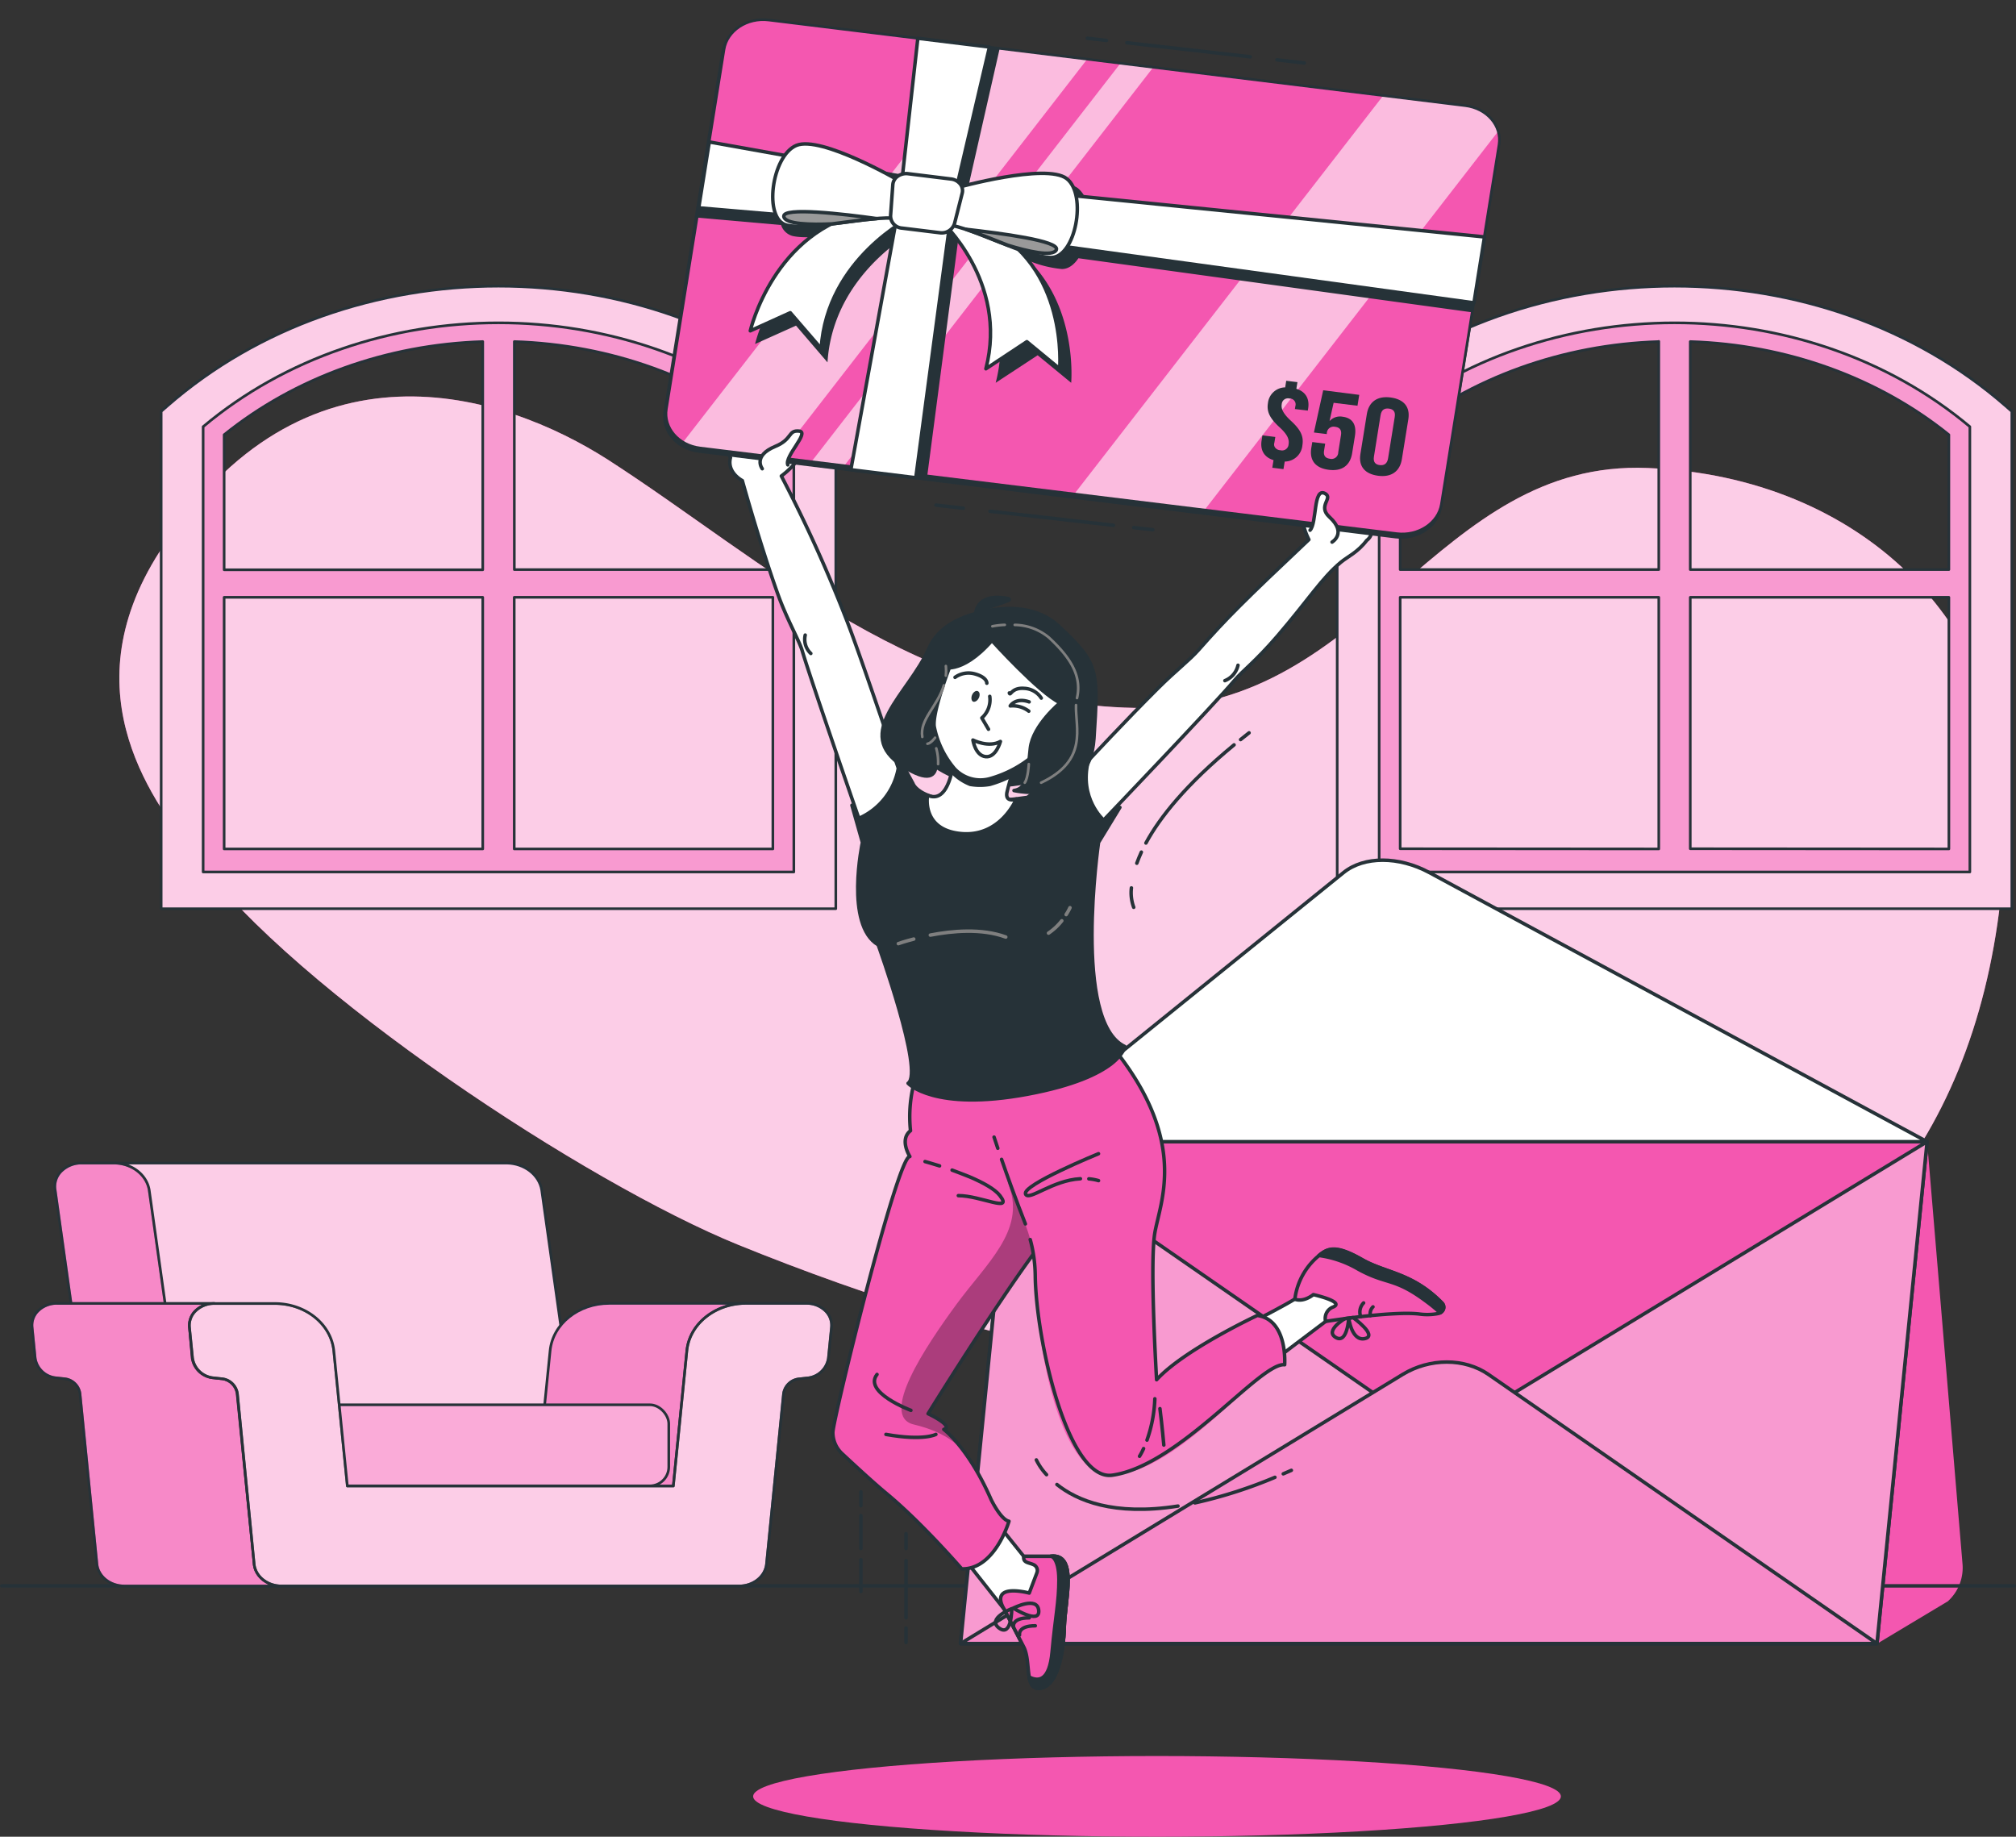 <svg xmlns="http://www.w3.org/2000/svg" xmlns:xlink="http://www.w3.org/1999/xlink" width="576.249" height="525.003" viewBox="0 0 576.249 525.003">
  <rect x="0" y="0" width="576.249" height="525.003" fill="#333333" stroke="none"/>
  <defs>
    <clipPath id="clip-path">
      <path id="Path_6565" data-name="Path 6565" d="M480.793,143.792c-23.781-20.056-55.547-31.228-88.575-31.152h0c-33.037-.079-64.813,11.093-88.6,31.152l-1.844,1.548V280.09H482.608V145.34Zm-10.151,44.615H396.717V123.23c27.484.867,53.706,10.311,73.924,26.625ZM313.8,268.2V196.332H387.72v71.922Zm82.921,0V196.332h73.924v71.922Zm-9-145.025v65.23H313.8V149.854c20.219-16.314,46.441-25.758,73.924-26.625Z" transform="translate(-301.77 -112.64)" fill="#f457b0" stroke="#263238" stroke-linecap="round" stroke-linejoin="round" stroke-width="0.75"/>
    </clipPath>
    <clipPath id="clip-path-2">
      <path id="Path_6569" data-name="Path 6569" d="M490.623,286.587H297.79V144.436l1.754-1.535c52.315-45.678,137.01-45.678,189.325,0l1.754,1.535Zm-180.838-10.5H478.628V148.806c-47.194-39.579-121.647-39.579-168.842,0Z" transform="translate(-297.79 -108.642)" fill="#f457b0" stroke="#263238" stroke-linecap="round" stroke-linejoin="round" stroke-width="0.75"/>
    </clipPath>
    <clipPath id="clip-path-3">
      <path id="Path_6573" data-name="Path 6573" d="M256.623,143.792c-23.784-20.053-55.548-31.224-88.574-31.152h0c-33.027-.077-64.793,11.1-88.574,31.152L77.63,145.34V280.09H258.468V145.34Zm-10.152,44.615H172.547V123.23c27.473.873,53.683,10.317,73.895,26.625ZM89.6,268.254V196.332H163.52v71.922Zm82.921,0V196.332h73.924v71.922Zm-9-145.025v65.23H89.6V149.854c20.219-16.314,46.441-25.758,73.924-26.625Z" transform="translate(-77.63 -112.64)" fill="#f457b0" stroke="#263238" stroke-linecap="round" stroke-linejoin="round" stroke-width="0.75"/>
    </clipPath>
    <clipPath id="clip-path-4">
      <path id="Path_6577" data-name="Path 6577" d="M266.443,286.587H73.61V144.436l1.754-1.535c52.315-45.678,137.01-45.678,189.325,0l1.754,1.535ZM85.606,276.09H254.448V148.806c-47.194-39.579-121.647-39.579-168.842,0Z" transform="translate(-73.61 -108.642)" fill="#f457b0" stroke="#263238" stroke-linecap="round" stroke-linejoin="round" stroke-width="0.75"/>
    </clipPath>
    <clipPath id="clip-path-5">
      <path id="Path_6582" data-name="Path 6582" d="M351.342,371.9c6.793,4.724,16.734,4.724,24.487,0L502.265,295,487.929,438.476H226L240.275,295Z" transform="translate(-226 -295)" fill="#f457b0" stroke="#263238" stroke-linecap="round" stroke-linejoin="round" stroke-width="1"/>
    </clipPath>
    <clipPath id="clip-path-6">
      <path id="Path_6586" data-name="Path 6586" d="M226,423.465H487.929L376.863,346.531c-6.808-4.711-16.734-4.711-24.487,0Z" transform="translate(-226 -342.998)" fill="#f457b0" stroke="#263238" stroke-linecap="round" stroke-linejoin="round" stroke-width="1"/>
    </clipPath>
    <clipPath id="clip-path-7">
      <path id="Path_6591" data-name="Path 6591" d="M175.78,408.14h26.9l-14.14-100.764c-.709-4.344-4.9-7.606-9.912-7.716H61.28L78.494,408.14Z" transform="translate(-61.28 -299.66)" fill="#f457b0" stroke="#263238" stroke-linecap="round" stroke-linejoin="round" stroke-width="0.75"/>
    </clipPath>
    <clipPath id="clip-path-8">
      <path id="Path_6595" data-name="Path 6595" d="M94.457,408.14H67.571L53.431,307.376a6.123,6.123,0,0,1,1.8-5.444,8.164,8.164,0,0,1,5.935-2.271h9.237c5.016.1,9.209,3.369,9.912,7.716Z" transform="translate(-53.338 -299.658)" fill="#f457b0" stroke="#263238" stroke-linecap="round" stroke-linejoin="round" stroke-width="0.75"/>
    </clipPath>
    <clipPath id="clip-path-9">
      <path id="Path_6599" data-name="Path 6599" d="M112.5,404.727l-4.873-48.735a4.988,4.988,0,0,0-4.633-4.251l-2.009-.223a6.683,6.683,0,0,1-6.193-5.642l-.795-8.884a5.769,5.769,0,0,1,1.846-4.75,7.621,7.621,0,0,1,5.247-2.021H56.1a7.607,7.607,0,0,0-5.252,2.017,5.755,5.755,0,0,0-1.84,4.754l.885,8.884a6.669,6.669,0,0,0,6.193,5.643l1.994.223a4.965,4.965,0,0,1,4.618,4.212l4.843,48.775c.364,3.547,3.758,6.266,7.827,6.272h44.984c-4.084.014-7.5-2.712-7.857-6.272Z" transform="translate(-48.981 -330.22)" fill="#f457b0" stroke="#263238" stroke-linecap="round" stroke-linejoin="round" stroke-width="0.75"/>
    </clipPath>
    <clipPath id="clip-path-10">
      <path id="Path_6603" data-name="Path 6603" d="M188.14,343.749c.762-7.656,8.088-13.531,16.869-13.529H165.918c-8.786,0-16.109,5.876-16.87,13.532l-3.9,38.667h39.121Z" transform="translate(-145.15 -330.22)" fill="#f457b0" stroke="#263238" stroke-linecap="round" stroke-linejoin="round" stroke-width="0.75"/>
    </clipPath>
    <clipPath id="clip-path-11">
      <rect id="Rectangle_1200" data-name="Rectangle 1200" width="107.813" height="23.174" rx="5.42" fill="#f457b0" stroke="#263238" stroke-linecap="round" stroke-linejoin="round" stroke-width="0.75"/>
    </clipPath>
    <clipPath id="clip-path-12">
      <path id="Path_6607" data-name="Path 6607" d="M255.437,330.22H238.058c-8.786,0-16.109,5.876-16.87,13.532l-3.868,38.667H124.142l-3.869-38.631c-.762-7.656-8.087-13.531-16.869-13.529H86.025a7.609,7.609,0,0,0-5.18,2.032,5.771,5.771,0,0,0-1.838,4.7l.885,8.884a6.683,6.683,0,0,0,6.193,5.642l2.009.223a4.994,4.994,0,0,1,4.618,4.212L97.5,404.727c.365,3.552,3.767,6.273,7.842,6.272H236.123c4.073,0,7.47-2.723,7.827-6.273l4.873-48.735a4.994,4.994,0,0,1,4.618-4.212l2.009-.223a6.7,6.7,0,0,0,6.193-5.642l.885-8.884a5.762,5.762,0,0,0-1.828-4.776,7.618,7.618,0,0,0-5.265-2.034Z" transform="translate(-78.985 -330.22)" fill="#f457b0" stroke="#263238" stroke-linecap="round" stroke-linejoin="round" stroke-width="0.75"/>
    </clipPath>
    <clipPath id="clip-path-13">
      <path id="Path_6618" data-name="Path 6618" d="M225.252,281.14a31.224,31.224,0,0,0,19.643,3.372c11.4-1.771,16.209-2.769,16.209-2.769s12.641,30.469.75,45.848-32.989,49.483-32.989,49.483,7.5,3.517,4.5,4.488c0,0,6.958,5.118,13.5,20.011,0,0,2.744,5.761,5.128,6.246,0,0-4.019,13.844-13.5,13.608,0,0-11.351-13.122-21.413-21.455-3.809-3.149-9.417-8.346-12.716-11.416a8.251,8.251,0,0,1-2.714-6.154c.075-3.858,18.534-79.323,22.012-78.837,0,0-3.1-4.8.18-7.375a38.1,38.1,0,0,1,1.409-15.051Z" transform="translate(-201.649 -281.14)" fill="#f457b0" stroke="#263238" stroke-linecap="round" stroke-linejoin="round" stroke-width="1"/>
    </clipPath>
    <clipPath id="clip-path-14">
      <path id="Path_6651" data-name="Path 6651" d="M219.739,222.868s-1.889,9.842,9.507,10.944,15.865-9.868,15.865-9.868-3.224,1.181-2.684-1.876a63.235,63.235,0,0,1,2.684-8.674L227.6,208.88S227.146,226.1,219.739,222.868Z" transform="translate(-219.622 -208.88)" fill="#fff" stroke="#263238" stroke-linecap="round" stroke-linejoin="round" stroke-width="1"/>
    </clipPath>
    <clipPath id="clip-path-15">
      <path id="Path_6698" data-name="Path 6698" d="M13.508,3.452,214.181,0c6.229-.107,11.192,4.248,11.085,9.727L223.232,113.8c-.107,5.479-5.244,10.008-11.473,10.115l-200.673,3.45C4.858,127.468-.105,123.113,0,117.634L2.036,13.567C2.143,8.087,7.279,3.559,13.508,3.452Z" transform="matrix(0.99, 0.139, -0.139, 0.99, 17.659, 0)" fill="#f457b0" stroke="#263238" stroke-linecap="round" stroke-width="0.75"/>
    </clipPath>
  </defs>
  <g id="gift2" transform="translate(-42.72 -46.452)">
    <g id="freepik--background-simple--inject-1" transform="translate(76.837 159.776)">
      <path id="Path_6560" data-name="Path 6560" d="M77.157,177.009c40.981-63.891,98.261-45.415,128.161-26.244,44.984,28.973,88.754,70.951,153.487,70.951,64.133,0,83.1-71.108,143.71-68.6,61.629,2.546,102.31,45.114,102.31,96.237,0,76.515-32.839,129.436-92.038,152.675-85.905,33.737-197.422,2.729-270.3-26.9-43.155-17.557-126.136-71.987-155.211-111.144C76.677,249.8,50.691,218.291,77.157,177.009Z" transform="translate(-65.639 -132.67)" fill="#f457b0"/>
      <path id="Path_6561" data-name="Path 6561" d="M77.157,177.009c40.981-63.891,98.261-45.415,128.161-26.244,44.984,28.973,88.754,70.951,153.487,70.951,64.133,0,83.1-71.108,143.71-68.6,61.629,2.546,102.31,45.114,102.31,96.237,0,76.515-32.839,129.436-92.038,152.675-85.905,33.737-197.422,2.729-270.3-26.9-43.155-17.557-126.136-71.987-155.211-111.144C76.677,249.8,50.691,218.291,77.157,177.009Z" transform="translate(-65.639 -132.67)" fill="#fff" opacity="0.7"/>
    </g>
    <g id="freepik--Shadow--inject-1" transform="translate(257.991 372.787)">
      <path id="Path_6562" data-name="Path 6562" d="M464,438.45l20.138-12.072a12.977,12.977,0,0,0,4.214-10.5L478.216,295,276.745,423.6C248.225,423.6,464,438.45,464,438.45Z" transform="translate(-142.646 -295)" fill="#f457b0"/>
      <ellipse id="Ellipse_301" data-name="Ellipse 301" cx="115.445" cy="11.534" rx="115.445" ry="11.534" transform="translate(0 175.599)" fill="#f457b0"/>
    </g>
    <g id="freepik--Floor--inject-1" transform="translate(43.22 499.742)">
      <line id="Line_152" data-name="Line 152" x2="575.249" fill="none" stroke="#263238" stroke-linecap="round" stroke-linejoin="round" stroke-width="1"/>
    </g>
    <g id="freepik--Windows--inject-1" transform="translate(88.789 128.248)">
      <path id="Path_6563" data-name="Path 6563" d="M480.793,143.792c-23.781-20.056-55.547-31.228-88.575-31.152h0c-33.037-.079-64.813,11.093-88.6,31.152l-1.844,1.548V280.09H482.608V145.34Zm-10.151,44.615H396.717V123.23c27.484.867,53.706,10.311,73.924,26.625ZM313.8,268.2V196.332H387.72v71.922Zm82.921,0V196.332h73.924v71.922Zm-9-145.025v65.23H313.8V149.854c20.219-16.314,46.441-25.758,73.924-26.625Z" transform="translate(40.352 -107.394)" fill="#f457b0"/>
      <g id="Group_2111" data-name="Group 2111" transform="translate(342.122 5.245)" clip-path="url(#clip-path)">
        <path id="Path_6564" data-name="Path 6564" d="M480.793,143.792c-23.781-20.056-55.547-31.228-88.575-31.152h0c-33.037-.079-64.813,11.093-88.6,31.152l-1.844,1.548V280.09H482.608V145.34Zm-10.151,44.615H396.717V123.23c27.484.867,53.706,10.311,73.924,26.625ZM313.8,268.2V196.332H387.72v71.922Zm82.921,0V196.332h73.924v71.922Zm-9-145.025v65.23H313.8V149.854c20.219-16.314,46.441-25.758,73.924-26.625Z" transform="translate(-301.77 -112.64)" fill="#fff" opacity="0.4"/>
      </g>
      <path id="Path_6566" data-name="Path 6566" d="M480.793,143.792c-23.781-20.056-55.547-31.228-88.575-31.152h0c-33.037-.079-64.813,11.093-88.6,31.152l-1.844,1.548V280.09H482.608V145.34Zm-10.151,44.615H396.717V123.23c27.484.867,53.706,10.311,73.924,26.625ZM313.8,268.2V196.332H387.72v71.922Zm82.921,0V196.332h73.924v71.922Zm-9-145.025v65.23H313.8V149.854c20.219-16.314,46.441-25.758,73.924-26.625Z" transform="translate(40.352 -107.394)" fill="none" stroke="#263238" stroke-linecap="round" stroke-linejoin="round" stroke-width="0.75"/>
      <path id="Path_6567" data-name="Path 6567" d="M490.623,286.587H297.79V144.436l1.754-1.535c52.315-45.678,137.01-45.678,189.325,0l1.754,1.535Zm-180.838-10.5H478.628V148.806c-47.194-39.579-121.647-39.579-168.842,0Z" transform="translate(38.364 -108.642)" fill="#f457b0"/>
      <g id="Group_2112" data-name="Group 2112" transform="translate(336.154)" clip-path="url(#clip-path-2)">
        <path id="Path_6568" data-name="Path 6568" d="M490.623,286.587H297.79V144.436l1.754-1.535c52.315-45.678,137.01-45.678,189.325,0l1.754,1.535Zm-180.838-10.5H478.628V148.806c-47.194-39.579-121.647-39.579-168.842,0Z" transform="translate(-297.79 -108.642)" fill="#fff" opacity="0.7"/>
      </g>
      <path id="Path_6570" data-name="Path 6570" d="M490.623,286.587H297.79V144.436l1.754-1.535c52.315-45.678,137.01-45.678,189.325,0l1.754,1.535Zm-180.838-10.5H478.628V148.806c-47.194-39.579-121.647-39.579-168.842,0Z" transform="translate(38.364 -108.642)" fill="none" stroke="#263238" stroke-linecap="round" stroke-linejoin="round" stroke-width="0.75"/>
      <path id="Path_6571" data-name="Path 6571" d="M256.623,143.792c-23.784-20.053-55.548-31.224-88.574-31.152h0c-33.027-.077-64.793,11.1-88.574,31.152L77.63,145.34V280.09H258.468V145.34Zm-10.152,44.615H172.547V123.23c27.473.873,53.683,10.317,73.895,26.625ZM89.6,268.254V196.332H163.52v71.922Zm82.921,0V196.332h73.924v71.922Zm-9-145.025v65.23H89.6V149.854c20.219-16.314,46.441-25.758,73.924-26.625Z" transform="translate(-71.602 -107.394)" fill="#f457b0"/>
      <g id="Group_2113" data-name="Group 2113" transform="translate(6.028 5.245)" clip-path="url(#clip-path-3)">
        <path id="Path_6572" data-name="Path 6572" d="M256.623,143.792c-23.784-20.053-55.548-31.224-88.574-31.152h0c-33.027-.077-64.793,11.1-88.574,31.152L77.63,145.34V280.09H258.468V145.34Zm-10.152,44.615H172.547V123.23c27.473.873,53.683,10.317,73.895,26.625ZM89.6,268.254V196.332H163.52v71.922Zm82.921,0V196.332h73.924v71.922Zm-9-145.025v65.23H89.6V149.854c20.219-16.314,46.441-25.758,73.924-26.625Z" transform="translate(-77.63 -112.64)" fill="#fff" opacity="0.4"/>
      </g>
      <path id="Path_6574" data-name="Path 6574" d="M256.623,143.792c-23.784-20.053-55.548-31.224-88.574-31.152h0c-33.027-.077-64.793,11.1-88.574,31.152L77.63,145.34V280.09H258.468V145.34Zm-10.152,44.615H172.547V123.23c27.473.873,53.683,10.317,73.895,26.625ZM89.6,268.254V196.332H163.52v71.922Zm82.921,0V196.332h73.924v71.922Zm-9-145.025v65.23H89.6V149.854c20.219-16.314,46.441-25.758,73.924-26.625Z" transform="translate(-71.602 -107.394)" fill="none" stroke="#263238" stroke-linecap="round" stroke-linejoin="round" stroke-width="0.75"/>
      <path id="Path_6575" data-name="Path 6575" d="M266.443,286.587H73.61V144.436l1.754-1.535c52.315-45.678,137.01-45.678,189.325,0l1.754,1.535ZM85.606,276.09H254.448V148.806c-47.194-39.579-121.647-39.579-168.842,0Z" transform="translate(-73.61 -108.642)" fill="#f457b0"/>
      <g id="Group_2114" data-name="Group 2114" clip-path="url(#clip-path-4)">
        <path id="Path_6576" data-name="Path 6576" d="M266.443,286.587H73.61V144.436l1.754-1.535c52.315-45.678,137.01-45.678,189.325,0l1.754,1.535ZM85.606,276.09H254.448V148.806c-47.194-39.579-121.647-39.579-168.842,0Z" transform="translate(-73.61 -108.642)" fill="#fff" opacity="0.7"/>
      </g>
      <path id="Path_6578" data-name="Path 6578" d="M266.443,286.587H73.61V144.436l1.754-1.535c52.315-45.678,137.01-45.678,189.325,0l1.754,1.535ZM85.606,276.09H254.448V148.806c-47.194-39.579-121.647-39.579-168.842,0Z" transform="translate(-73.61 -108.642)" fill="none" stroke="#263238" stroke-linecap="round" stroke-linejoin="round" stroke-width="0.75"/>
    </g>
    <g id="freepik--Envelope--inject-1" transform="translate(317.235 292.319)">
      <path id="Path_6579" data-name="Path 6579" d="M225.96,438.456H487.949L502.285,294.98H240.3Z" transform="translate(-225.96 -214.539)" fill="#f457b0" stroke="#263238" stroke-linecap="round" stroke-linejoin="round" stroke-width="1"/>
      <path id="Path_6580" data-name="Path 6580" d="M351.342,371.9c6.793,4.724,16.734,4.724,24.487,0L502.265,295,487.929,438.476H226L240.275,295Z" transform="translate(-225.94 -214.532)" fill="#f457b0"/>
      <g id="Group_2115" data-name="Group 2115" transform="translate(0.06 80.468)" clip-path="url(#clip-path-5)">
        <path id="Path_6581" data-name="Path 6581" d="M351.342,371.9c6.793,4.724,16.734,4.724,24.487,0L502.265,295,487.929,438.476H226L240.275,295Z" transform="translate(-226 -295)" fill="#fff" opacity="0.4"/>
      </g>
      <path id="Path_6583" data-name="Path 6583" d="M351.342,371.9c6.793,4.724,16.734,4.724,24.487,0L502.265,295,487.929,438.476H226L240.275,295Z" transform="translate(-225.94 -214.532)" fill="none" stroke="#263238" stroke-linecap="round" stroke-linejoin="round" stroke-width="1"/>
      <path id="Path_6584" data-name="Path 6584" d="M226,423.465H487.929L376.863,346.531c-6.808-4.711-16.734-4.711-24.487,0Z" transform="translate(-225.94 -199.547)" fill="#f457b0"/>
      <g id="Group_2116" data-name="Group 2116" transform="translate(0.06 143.45)" clip-path="url(#clip-path-6)">
        <path id="Path_6585" data-name="Path 6585" d="M226,423.465H487.929L376.863,346.531c-6.808-4.711-16.734-4.711-24.487,0Z" transform="translate(-226 -342.998)" fill="#fff" opacity="0.3"/>
      </g>
      <path id="Path_6587" data-name="Path 6587" d="M226,423.465H487.929L376.863,346.531c-6.808-4.711-16.734-4.711-24.487,0Z" transform="translate(-225.94 -199.547)" fill="none" stroke="#263238" stroke-linecap="round" stroke-linejoin="round" stroke-width="1"/>
      <path id="Path_6588" data-name="Path 6588" d="M235.52,314.145h261.99l-142.3-76.935c-8.712-4.711-18.654-4.711-24.487,0Z" transform="translate(-221.185 -233.678)" fill="#fff" stroke="#263238" stroke-linecap="round" stroke-linejoin="round" stroke-width="1"/>
    </g>
    <g id="freepik--Sofa--inject-1" transform="translate(51.859 378.899)">
      <path id="Path_6589" data-name="Path 6589" d="M175.78,408.14h26.9l-14.14-100.764c-.709-4.344-4.9-7.606-9.912-7.716H61.28L78.494,408.14Z" transform="translate(-42.838 -299.658)" fill="#f457b0"/>
      <g id="Group_2117" data-name="Group 2117" transform="translate(18.442 0.002)" clip-path="url(#clip-path-7)">
        <path id="Path_6590" data-name="Path 6590" d="M175.78,408.14h26.9l-14.14-100.764c-.709-4.344-4.9-7.606-9.912-7.716H61.28L78.494,408.14Z" transform="translate(-61.28 -299.66)" fill="#fff" opacity="0.7"/>
      </g>
      <path id="Path_6592" data-name="Path 6592" d="M175.78,408.14h26.9l-14.14-100.764c-.709-4.344-4.9-7.606-9.912-7.716H61.28L78.494,408.14Z" transform="translate(-42.838 -299.658)" fill="none" stroke="#263238" stroke-linecap="round" stroke-linejoin="round" stroke-width="0.75"/>
      <path id="Path_6593" data-name="Path 6593" d="M94.457,408.14H67.571L53.431,307.376a6.123,6.123,0,0,1,1.8-5.444,8.164,8.164,0,0,1,5.935-2.271h9.237c5.016.1,9.209,3.369,9.912,7.716Z" transform="translate(-46.805 -299.658)" fill="#f457b0"/>
      <g id="Group_2118" data-name="Group 2118" transform="translate(6.533)" clip-path="url(#clip-path-8)">
        <path id="Path_6594" data-name="Path 6594" d="M94.457,408.14H67.571L53.431,307.376a6.123,6.123,0,0,1,1.8-5.444,8.164,8.164,0,0,1,5.935-2.271h9.237c5.016.1,9.209,3.369,9.912,7.716Z" transform="translate(-53.338 -299.658)" fill="#fff" stroke="#263238" stroke-linecap="round" stroke-linejoin="round" stroke-width="0.75" opacity="0.3"/>
      </g>
      <path id="Path_6596" data-name="Path 6596" d="M94.457,408.14H67.571L53.431,307.376a6.123,6.123,0,0,1,1.8-5.444,8.164,8.164,0,0,1,5.935-2.271h9.237c5.016.1,9.209,3.369,9.912,7.716Z" transform="translate(-46.805 -299.658)" fill="none" stroke="#263238" stroke-linecap="round" stroke-linejoin="round" stroke-width="0.75"/>
      <path id="Path_6597" data-name="Path 6597" d="M112.5,404.727l-4.873-48.735a4.988,4.988,0,0,0-4.633-4.251l-2.009-.223a6.683,6.683,0,0,1-6.193-5.642l-.795-8.884a5.769,5.769,0,0,1,1.846-4.75,7.621,7.621,0,0,1,5.247-2.021H56.1a7.607,7.607,0,0,0-5.252,2.017,5.755,5.755,0,0,0-1.84,4.754l.885,8.884a6.669,6.669,0,0,0,6.193,5.643l1.994.223a4.965,4.965,0,0,1,4.618,4.212l4.843,48.775c.364,3.547,3.758,6.266,7.827,6.272h44.984c-4.084.014-7.5-2.712-7.857-6.272Z" transform="translate(-48.981 -290.117)" fill="#f457b0"/>
      <g id="Group_2120" data-name="Group 2120" transform="translate(0 40.103)" clip-path="url(#clip-path-9)">
        <g id="Group_2119" data-name="Group 2119" opacity="0.3">
          <path id="Path_6598" data-name="Path 6598" d="M112.5,404.727l-4.873-48.735a4.988,4.988,0,0,0-4.633-4.251l-2.009-.223a6.683,6.683,0,0,1-6.193-5.642l-.795-8.884a5.769,5.769,0,0,1,1.846-4.75,7.621,7.621,0,0,1,5.247-2.021H56.1a7.607,7.607,0,0,0-5.252,2.017,5.755,5.755,0,0,0-1.84,4.754l.885,8.884a6.669,6.669,0,0,0,6.193,5.643l1.994.223a4.965,4.965,0,0,1,4.618,4.212l4.843,48.775c.364,3.547,3.758,6.266,7.827,6.272h44.984c-4.084.014-7.5-2.712-7.857-6.272Z" transform="translate(-48.981 -330.22)" fill="#fff" stroke="#263238" stroke-linecap="round" stroke-linejoin="round" stroke-width="0.75"/>
        </g>
      </g>
      <path id="Path_6600" data-name="Path 6600" d="M112.5,404.727l-4.873-48.735a4.988,4.988,0,0,0-4.633-4.251l-2.009-.223a6.683,6.683,0,0,1-6.193-5.642l-.795-8.884a5.769,5.769,0,0,1,1.846-4.75,7.621,7.621,0,0,1,5.247-2.021H56.1a7.607,7.607,0,0,0-5.252,2.017,5.755,5.755,0,0,0-1.84,4.754l.885,8.884a6.669,6.669,0,0,0,6.193,5.643l1.994.223a4.965,4.965,0,0,1,4.618,4.212l4.843,48.775c.364,3.547,3.758,6.266,7.827,6.272h44.984c-4.084.014-7.5-2.712-7.857-6.272Z" transform="translate(-48.981 -290.117)" fill="none" stroke="#263238" stroke-linecap="round" stroke-linejoin="round" stroke-width="0.75"/>
      <path id="Path_6601" data-name="Path 6601" d="M188.14,343.749c.762-7.656,8.088-13.531,16.869-13.529H165.918c-8.786,0-16.109,5.876-16.87,13.532l-3.9,38.667h39.121Z" transform="translate(-0.947 -290.117)" fill="#f457b0"/>
      <g id="Group_2121" data-name="Group 2121" transform="translate(144.203 40.103)" clip-path="url(#clip-path-10)">
        <path id="Path_6602" data-name="Path 6602" d="M188.14,343.749c.762-7.656,8.088-13.531,16.869-13.529H165.918c-8.786,0-16.109,5.876-16.87,13.532l-3.9,38.667h39.121Z" transform="translate(-145.15 -330.22)" fill="#fff" opacity="0.3"/>
      </g>
      <path id="Path_6604" data-name="Path 6604" d="M188.14,343.749c.762-7.656,8.088-13.531,16.869-13.529H165.918c-8.786,0-16.109,5.876-16.87,13.532l-3.9,38.667h39.121Z" transform="translate(-0.947 -290.117)" fill="none" stroke="#263238" stroke-linecap="round" stroke-linejoin="round" stroke-width="0.75"/>
      <rect id="Rectangle_1198" data-name="Rectangle 1198" width="107.813" height="23.174" rx="5.42" transform="translate(74.207 69.09)" fill="#f457b0"/>
      <g id="Group_2123" data-name="Group 2123" transform="translate(74.207 69.09)" clip-path="url(#clip-path-11)">
        <g id="Group_2122" data-name="Group 2122" opacity="0.5">
          <rect id="Rectangle_1199" data-name="Rectangle 1199" width="107.813" height="23.174" rx="5.42" fill="#fff"/>
        </g>
      </g>
      <rect id="Rectangle_1201" data-name="Rectangle 1201" width="107.813" height="23.174" rx="5.42" transform="translate(74.207 69.09)" fill="none" stroke="#263238" stroke-linecap="round" stroke-linejoin="round" stroke-width="0.75"/>
      <path id="Path_6605" data-name="Path 6605" d="M255.437,330.22H238.058c-8.786,0-16.109,5.876-16.87,13.532l-3.868,38.667H124.142l-3.869-38.631c-.762-7.656-8.087-13.531-16.869-13.529H86.025a7.609,7.609,0,0,0-5.18,2.032,5.771,5.771,0,0,0-1.838,4.7l.885,8.884a6.683,6.683,0,0,0,6.193,5.642l2.009.223a4.994,4.994,0,0,1,4.618,4.212L97.5,404.727c.365,3.552,3.767,6.273,7.842,6.272H236.123c4.073,0,7.47-2.723,7.827-6.273l4.873-48.735a4.994,4.994,0,0,1,4.618-4.212l2.009-.223a6.7,6.7,0,0,0,6.193-5.642l.885-8.884a5.762,5.762,0,0,0-1.828-4.776,7.618,7.618,0,0,0-5.265-2.034Z" transform="translate(-33.995 -290.117)" fill="#f457b0"/>
      <g id="Group_2124" data-name="Group 2124" transform="translate(44.99 40.103)" clip-path="url(#clip-path-12)">
        <path id="Path_6606" data-name="Path 6606" d="M255.437,330.22H238.058c-8.786,0-16.109,5.876-16.87,13.532l-3.868,38.667H124.142l-3.869-38.631c-.762-7.656-8.087-13.531-16.869-13.529H86.025a7.609,7.609,0,0,0-5.18,2.032,5.771,5.771,0,0,0-1.838,4.7l.885,8.884a6.683,6.683,0,0,0,6.193,5.642l2.009.223a4.994,4.994,0,0,1,4.618,4.212L97.5,404.727c.365,3.552,3.767,6.273,7.842,6.272H236.123c4.073,0,7.47-2.723,7.827-6.273l4.873-48.735a4.994,4.994,0,0,1,4.618-4.212l2.009-.223a6.7,6.7,0,0,0,6.193-5.642l.885-8.884a5.762,5.762,0,0,0-1.828-4.776,7.618,7.618,0,0,0-5.265-2.034Z" transform="translate(-78.985 -330.22)" fill="#fff" stroke="#263238" stroke-linecap="round" stroke-linejoin="round" stroke-width="0.75" opacity="0.7"/>
      </g>
      <path id="Path_6608" data-name="Path 6608" d="M255.437,330.22H238.058c-8.786,0-16.109,5.876-16.87,13.532l-3.868,38.667H124.142l-3.869-38.631c-.762-7.656-8.087-13.531-16.869-13.529H86.025a7.609,7.609,0,0,0-5.18,2.032,5.771,5.771,0,0,0-1.838,4.7l.885,8.884a6.683,6.683,0,0,0,6.193,5.642l2.009.223a4.994,4.994,0,0,1,4.618,4.212L97.5,404.727c.365,3.552,3.767,6.273,7.842,6.272H236.123c4.073,0,7.47-2.723,7.827-6.273l4.873-48.735a4.994,4.994,0,0,1,4.618-4.212l2.009-.223a6.7,6.7,0,0,0,6.193-5.642l.885-8.884a5.762,5.762,0,0,0-1.828-4.776,7.618,7.618,0,0,0-5.265-2.034Z" transform="translate(-33.995 -290.117)" fill="none" stroke="#263238" stroke-linecap="round" stroke-linejoin="round" stroke-width="0.75"/>
    </g>
    <g id="freepik--Character--inject-1" transform="translate(231.57 46.875)">
      <path id="Path_6609" data-name="Path 6609" d="M225.68,386.857l12.971,16.429s3.479,6.705,5.563,10.76.225,11.81,4.184,11.81c5.368,0,7.183-9.933,7.407-17.649s3.9-20.89-3.839-20.077h-7.752l-9.492-11.81Z" transform="translate(-140.434 56.3)" fill="#fff" stroke="#263238" stroke-linecap="round" stroke-linejoin="round" stroke-width="1"/>
      <path id="Path_6610" data-name="Path 6610" d="M243.993,390.066l-2.189,5.761s-5.278-1.417-7.317,0,.195,4.658.195,4.658,3.479,6.705,5.563,10.76.225,11.81,4.184,11.81c5.368,0,7.183-9.933,7.407-17.649s3.9-20.89-3.839-20.077h-7.752c-.255,1.863,1.35,1.732,2.744,2.362a1.816,1.816,0,0,1,1,2.375Z" transform="translate(-136.465 59.101)" fill="#f457b0" stroke="#263238" stroke-linecap="round" stroke-linejoin="round" stroke-width="1"/>
      <path id="Path_6611" data-name="Path 6611" d="M236.05,396.93s6.868-3.517,7.257.656S236.05,396.93,236.05,396.93Z" transform="translate(-135.255 62.302)" fill="none" stroke="#263238" stroke-linecap="round" stroke-linejoin="round" stroke-width="1"/>
      <path id="Path_6612" data-name="Path 6612" d="M236.089,401.344s-.645-2.624,4.5-2.624" transform="translate(-135.248 63.293)" fill="none" stroke="#263238" stroke-linecap="round" stroke-linejoin="round" stroke-width="1"/>
      <path id="Path_6613" data-name="Path 6613" d="M237.248,403.074s-.63-2.624,4.5-2.624" transform="translate(-134.668 63.833)" fill="none" stroke="#263238" stroke-linecap="round" stroke-linejoin="round" stroke-width="1"/>
      <path id="Path_6614" data-name="Path 6614" d="M237.295,396.72s-7.258,2.847-3.614,5.551S237.295,396.72,237.295,396.72Z" transform="translate(-136.949 62.669)" fill="none" stroke="#263238" stroke-linecap="round" stroke-linejoin="round" stroke-width="1"/>
      <path id="Path_6615" data-name="Path 6615" d="M247.567,391.981c0,6.443-1,10.327-1.949,20.693-.735,8.2-3.809,8.595-6.538,7.165.345,1.85.975,3.189,2.624,3.176,5.368,0,7.183-9.933,7.407-17.649s3.9-20.89-3.839-20.077C245.273,385.289,247.522,385.551,247.567,391.981Z" transform="translate(-133.741 59.089)" fill="#263238" stroke="#263238" stroke-linecap="round" stroke-linejoin="round" stroke-width="1"/>
      <path id="Path_6616" data-name="Path 6616" d="M225.252,281.14a31.224,31.224,0,0,0,19.643,3.372c11.4-1.771,16.209-2.769,16.209-2.769s12.641,30.469.75,45.848-32.989,49.483-32.989,49.483,7.5,3.517,4.5,4.488c0,0,6.958,5.118,13.5,20.011,0,0,2.744,5.761,5.128,6.246,0,0-4.019,13.844-13.5,13.608,0,0-11.351-13.122-21.413-21.455-3.809-3.149-9.417-8.346-12.716-11.416a8.251,8.251,0,0,1-2.714-6.154c.075-3.858,18.534-79.323,22.012-78.837,0,0-3.1-4.8.18-7.375a38.1,38.1,0,0,1,1.409-15.051Z" transform="translate(-152.437 26.584)" fill="#f457b0"/>
      <g id="Group_2125" data-name="Group 2125" transform="translate(49.212 307.724)" clip-path="url(#clip-path-13)">
        <path id="Path_6617" data-name="Path 6617" d="M231.516,380.434s-3.239-4.448-13.24-6.8,3.344-22.307,12.191-34.38c8.5-11.587,19.643-21,15.085-33.579s18.938,11.81,18.938,11.81l-14.26,24.774-12.3,16.442-6.973,13.883Z" transform="translate(-195.122 -274.605)" opacity="0.3"/>
      </g>
      <path id="Path_6619" data-name="Path 6619" d="M225.252,281.14a31.224,31.224,0,0,0,19.643,3.372c11.4-1.771,16.209-2.769,16.209-2.769s12.641,30.469.75,45.848-32.989,49.483-32.989,49.483,7.5,3.517,4.5,4.488c0,0,6.958,5.118,13.5,20.011,0,0,2.744,5.761,5.128,6.246,0,0-4.019,13.844-13.5,13.608,0,0-11.351-13.122-21.413-21.455-3.809-3.149-9.417-8.346-12.716-11.416a8.251,8.251,0,0,1-2.714-6.154c.075-3.858,18.534-79.323,22.012-78.837,0,0-3.1-4.8.18-7.375a38.1,38.1,0,0,1,1.409-15.051Z" transform="translate(-152.437 26.584)" fill="none" stroke="#263238" stroke-linecap="round" stroke-linejoin="round" stroke-width="1"/>
      <path id="Path_6620" data-name="Path 6620" d="M224.38,301.19c1.649.591,3.419,1.312,5.128,1.981,3.674,1.575,7.092,3.425,8.547,5.314,3.839,5-5.488,0-11.891,0" transform="translate(-141.084 32.844)" fill="none" stroke="#263238" stroke-linecap="round" stroke-linejoin="round" stroke-width="1"/>
      <path id="Path_6621" data-name="Path 6621" d="M219.22,299.33s1.694.459,4.154,1.233" transform="translate(-143.661 32.263)" fill="none" stroke="#263238" stroke-linecap="round" stroke-linejoin="round" stroke-width="1"/>
      <path id="Path_6622" data-name="Path 6622" d="M226.045,358.76s-3.464,1.929-14.275,0" transform="translate(-147.382 50.818)" fill="none" stroke="#263238" stroke-linecap="round" stroke-linejoin="round" stroke-width="1"/>
      <path id="Path_6623" data-name="Path 6623" d="M220,355.961s-13.72-5.131-9.687-10.261" transform="translate(-148.478 46.74)" fill="none" stroke="#263238" stroke-linecap="round" stroke-linejoin="round" stroke-width="1"/>
      <path id="Path_6624" data-name="Path 6624" d="M293.376,330.416c-2.609,1.667-10.976,5.984-10.976,5.984l5.368,11.311s10.766-8.188,14.4-10.891l7.123-5.249-9.447-5.971S295.086,329.327,293.376,330.416Z" transform="translate(-112.104 40.465)" fill="#fff" stroke="#263238" stroke-linecap="round" stroke-linejoin="round" stroke-width="1"/>
      <path id="Path_6625" data-name="Path 6625" d="M230.49,286.654s1.979,15.222,11.261,37.253a41.726,41.726,0,0,1,3.344,15.825c.18,18.476,6.643,57.737,22,57.068,19.493-.853,42.45-32.425,49.288-31.572,0,0,.975-12.807-7.812-14.093,0,0-20.993,9.815-28.79,18.371,0,0-1.994-32.884-.525-41.846s9.927-26.244-12.161-53.38C267.092,274.267,264.648,282.376,230.49,286.654Z" transform="translate(-138.032 24.443)" fill="#f457b0"/>
      <path id="Path_6626" data-name="Path 6626" d="M264,353.15c.585,4.566,1.11,10.406,1.11,10.406" transform="translate(-121.294 49.066)" fill="none" stroke="#263238" stroke-linecap="round" stroke-linejoin="round" stroke-width="1"/>
      <path id="Path_6627" data-name="Path 6627" d="M261.53,362.81A39.706,39.706,0,0,0,263.779,351" transform="translate(-122.528 48.395)" fill="none" stroke="#263238" stroke-linecap="round" stroke-linejoin="round" stroke-width="1"/>
      <path id="Path_6628" data-name="Path 6628" d="M260.11,364.041a19.018,19.018,0,0,0,1.155-2.191" transform="translate(-123.237 51.782)" fill="none" stroke="#263238" stroke-linecap="round" stroke-linejoin="round" stroke-width="1"/>
      <path id="Path_6629" data-name="Path 6629" d="M250.45,303.09a14.788,14.788,0,0,1,2.759.512" transform="translate(-128.062 33.437)" fill="none" stroke="#263238" stroke-linecap="round" stroke-linejoin="round" stroke-width="1"/>
      <path id="Path_6630" data-name="Path 6630" d="M259.251,297.62s-21.952,8.962-20.858,11.534c.915,2.113,7.587-3.937,15.685-4.383" transform="translate(-134.104 31.729)" fill="none" stroke="#263238" stroke-linecap="round" stroke-linejoin="round" stroke-width="1"/>
      <path id="Path_6631" data-name="Path 6631" d="M239.27,329.445a36.875,36.875,0,0,1,.9,4.133,42.309,42.309,0,0,1,.54,6.154c.18,18.476,9.387,58.839,22,57.068,19.3-2.716,42.45-32.425,49.288-31.572,0,0,.975-12.807-7.812-14.093,0,0-20.993,9.815-28.79,18.371,0,0-1.994-32.884-.525-41.846s9.927-26.244-12.161-53.38" transform="translate(-133.646 24.443)" fill="none" stroke="#263238" stroke-linecap="round" stroke-linejoin="round" stroke-width="1"/>
      <path id="Path_6632" data-name="Path 6632" d="M233.81,298.85c1.634,4.711,4.064,11.508,6.808,18.45" transform="translate(-136.373 32.113)" fill="none" stroke="#263238" stroke-linecap="round" stroke-linejoin="round" stroke-width="1"/>
      <path id="Path_6633" data-name="Path 6633" d="M232.38,294s.39,1.181,1.065,3.189" transform="translate(-137.088 30.599)" fill="none" stroke="#263238" stroke-linecap="round" stroke-linejoin="round" stroke-width="1"/>
      <path id="Path_6634" data-name="Path 6634" d="M331.75,333.763a1.692,1.692,0,0,1,.439,1.771,2.027,2.027,0,0,1-1.489,1.26,16.531,16.531,0,0,1-5.593.118c-8.052-.853-26.6,2.139-26.6,2.139a3.469,3.469,0,0,1,2.264-4.16c3.194-1.5-5.773-3.5-5.773-3.5s-2.684,2.27-5.278,1.312a19.111,19.111,0,0,1,7.318-12.807c2.264-1.706,4.5-2.624,11.8,1.483C315.766,325.313,323.2,325.09,331.75,333.763Z" transform="translate(-108.447 38.233)" fill="#f457b0" stroke="#263238" stroke-linecap="round" stroke-linejoin="round" stroke-width="1"/>
      <path id="Path_6635" data-name="Path 6635" d="M300.442,333.612s-5.863,3.477-2.579,5.393,3.689-5.538,3.689-5.538.825,6.705,4.618,5.852-3.389-6.01-3.389-6.01Z" transform="translate(-104.879 42.872)" fill="none" stroke="#263238" stroke-linecap="round" stroke-linejoin="round" stroke-width="1"/>
      <path id="Path_6636" data-name="Path 6636" d="M302.351,334.057a3.758,3.758,0,0,1,.825-3.937" transform="translate(-102.26 41.876)" fill="none" stroke="#263238" stroke-linecap="round" stroke-linejoin="round" stroke-width="1"/>
      <path id="Path_6637" data-name="Path 6637" d="M304.142,333.486a2.715,2.715,0,0,1,.735-2.506" transform="translate(-101.277 42.145)" fill="none" stroke="#263238" stroke-linecap="round" stroke-linejoin="round" stroke-width="1"/>
      <path id="Path_6638" data-name="Path 6638" d="M328.968,336.6a1.883,1.883,0,0,0,.991-1.311,1.719,1.719,0,0,0-.5-1.51c-8.547-8.674-15.984-8.451-22.912-12.44-7.242-4.16-9.537-3.189-11.8-1.483l-.45.367a30.3,30.3,0,0,1,11.2,3.871c8.382,4.632,10.211,2.244,19.718,9.4A41.653,41.653,0,0,1,328.968,336.6Z" transform="translate(-106.16 38.216)" fill="#263238" stroke="#263238" stroke-linecap="round" stroke-linejoin="round" stroke-width="1"/>
      <path id="Path_6639" data-name="Path 6639" d="M283.278,294.342c-14.995-7.073-7.5-58.354-7.5-58.354l6.1-10c-8.862,4.042-8.592-16.009-8.592-16.009l-17.829,13.148c-30.3,4.357-32.719-3.937-32.719-3.937l-4.993-9.185s-9.252,22.307-12.461,15.379l3,10.629s-5.083,23.62,4.5,29.262c0,0,13.165,36.466,8.547,39.576,0,0,7.392,8.109,34.143,3.123S283.278,294.342,283.278,294.342Z" transform="translate(-150.619 4.368)" fill="#263238" stroke="#263238" stroke-linecap="round" stroke-linejoin="round" stroke-width="1"/>
      <path id="Path_6640" data-name="Path 6640" d="M246.12,246a16.659,16.659,0,0,0,1.095-1.968" transform="translate(-130.225 14.998)" fill="none" stroke="#7f7f7f" stroke-linecap="round" stroke-linejoin="round" stroke-width="1"/>
      <path id="Path_6641" data-name="Path 6641" d="M242.76,250.41a16.85,16.85,0,0,0,3.794-3.53" transform="translate(-131.903 15.888)" fill="none" stroke="#7f7f7f" stroke-linecap="round" stroke-linejoin="round" stroke-width="1"/>
      <path id="Path_6642" data-name="Path 6642" d="M220.23,250.27c6.3-1.22,14.71-1.981,21.563.551" transform="translate(-143.156 16.593)" fill="none" stroke="#7f7f7f" stroke-linecap="round" stroke-linejoin="round" stroke-width="1"/>
      <path id="Path_6643" data-name="Path 6643" d="M214.13,252.172s1.694-.617,4.409-1.312" transform="translate(-146.203 17.131)" fill="none" stroke="#7f7f7f" stroke-linecap="round" stroke-linejoin="round" stroke-width="1"/>
      <path id="Path_6644" data-name="Path 6644" d="M196.829,153.867a402.941,402.941,0,0,1,18.759,41.439c4.019,10.327,14.68,42.082,14.68,42.082a19.355,19.355,0,0,1-11.291,14.329s-13.72-39.576-16.209-47.987c-.825-2.782-4.318-8.87-6.808-15.746-5.083-14.08-10.286-32.805-10.286-32.805s-4.5-2.3-3.389-6.561c0,0-1.769-2.493,1.6-5.144s7.677-6.928,10.5-5.616a14.354,14.354,0,0,1,7.827,7.178C204.087,148.618,196.829,153.867,196.829,153.867Z" transform="translate(-162.341 -18.225)" fill="#fff" stroke="#263238" stroke-linecap="round" stroke-linejoin="round" stroke-width="1"/>
      <path id="Path_6645" data-name="Path 6645" d="M196.428,184.65a5.518,5.518,0,0,0,1.6,5.249" transform="translate(-155.117 -3.54)" fill="none" stroke="#263238" stroke-linecap="round" stroke-linejoin="round" stroke-width="1"/>
      <path id="Path_6646" data-name="Path 6646" d="M313.6,167.1c-18.744,17.689-23.377,22.307-31.489,31.493-2.714,3.071-6.343,5.734-11.7,11.062-9.432,9.382-19.853,20.628-19.853,20.628-2.744,10.786,4.378,16.993,4.378,16.993s31.489-32.923,37.367-39.9c2.474-2.926,5.863-5.249,12.281-12.7,8.922-10.38,12.7-16.586,18.2-21.14,1.859-1.535,4.753-2.782,7.347-6.207,0,0,2.714-1.732.72-5.249s-8.442-8.923-11.636-8.634c-2.354.223-1.724.42-6,4.094C309.894,160.24,313.6,167.1,313.6,167.1Z" transform="translate(-128.322 -13.287)" fill="#fff" stroke="#263238" stroke-linecap="round" stroke-linejoin="round" stroke-width="1"/>
      <path id="Path_6647" data-name="Path 6647" d="M280.129,191.22a6.188,6.188,0,0,1-3.749,4.4" transform="translate(-115.11 -1.489)" fill="none" stroke="#263238" stroke-linecap="round" stroke-linejoin="round" stroke-width="1"/>
      <path id="Path_6648" data-name="Path 6648" d="M215.46,214.482s12.836,20.575,40.261,11.311l7.333-16.074.45-10.865-11.246-14.841-9.342-1.312-7.377,1.5-9,6.325-4.723,3.281-4.723,10.76Z" transform="translate(-145.539 -4.149)" fill="#263238" stroke="#263238" stroke-linecap="round" stroke-linejoin="round" stroke-width="1"/>
      <path id="Path_6649" data-name="Path 6649" d="M219.739,222.868s-1.889,9.842,9.507,10.944,15.865-9.868,15.865-9.868-3.224,1.181-2.684-1.876a63.235,63.235,0,0,1,2.684-8.674L227.6,208.88S227.146,226.1,219.739,222.868Z" transform="translate(-143.46 4.025)" fill="#fff"/>
      <g id="Group_2126" data-name="Group 2126" transform="translate(76.162 212.905)" clip-path="url(#clip-path-14)">
        <path id="Path_6650" data-name="Path 6650" d="M225.692,194.852s-5.158,13.122-4.723,17.7a26.41,26.41,0,0,0,5.8,12.151,14.68,14.68,0,0,0,4.5,2.821,16.429,16.429,0,0,0,5.608,0,33.065,33.065,0,0,0,12.791-6.929c3.359-3.464,7.917-16.8,7.917-16.8l-4.034-14.552L242.771,184l-10.032,1.5Z" transform="translate(-218.962 -216.648)" fill="#263238" stroke="#263238" stroke-linecap="round" stroke-linejoin="round" stroke-width="1"/>
      </g>
      <path id="Path_6652" data-name="Path 6652" d="M219.739,222.868s-1.889,9.842,9.507,10.944,15.865-9.868,15.865-9.868-3.224,1.181-2.684-1.876a63.235,63.235,0,0,1,2.684-8.674L227.6,208.88S227.146,226.1,219.739,222.868Z" transform="translate(-143.46 4.025)" fill="none" stroke="#263238" stroke-linecap="round" stroke-linejoin="round" stroke-width="1"/>
      <path id="Path_6653" data-name="Path 6653" d="M225.692,193.569s-5.158,13.122-4.723,17.7a26.315,26.315,0,0,0,5.8,12.138,10.1,10.1,0,0,0,10.166,2.861,33.024,33.024,0,0,0,12.806-6.928c3.359-3.464,7.917-16.8,7.917-16.8l-4.109-14.6-10.781-5.17-10.031,1.5Z" transform="translate(-142.801 -4.127)" fill="#fff" stroke="#263238" stroke-linecap="round" stroke-linejoin="round" stroke-width="1"/>
      <path id="Path_6654" data-name="Path 6654" d="M232.314,198a6.952,6.952,0,0,1-2.264,6.167l1.9,3.228" transform="translate(-138.251 0.628)" fill="none" stroke="#263238" stroke-linecap="round" stroke-linejoin="round" stroke-width="1"/>
      <path id="Path_6655" data-name="Path 6655" d="M228.35,207.51s4.5,2.3,7.857.407c0,0-1.23,4.658-4.214,4.343S228.35,207.51,228.35,207.51Z" transform="translate(-139.101 3.597)" fill="none" stroke="#263238" stroke-linecap="round" stroke-linejoin="round" stroke-width="1"/>
      <path id="Path_6656" data-name="Path 6656" d="M230.28,198.6c-.315.853-1.035,1.4-1.6,1.312s-.78-.984-.48-1.824,1.035-1.417,1.6-1.247S230.58,197.743,230.28,198.6Z" transform="translate(-139.246 0.255)" fill="#263238"/>
      <path id="Path_6657" data-name="Path 6657" d="M240.768,201.946a7.59,7.59,0,0,0-5.308-1.5s1.5-2.506,5.4-1.155" transform="translate(-135.549 0.907)" fill="none" stroke="#263238" stroke-linecap="round" stroke-linejoin="round" stroke-width="1"/>
      <path id="Path_6658" data-name="Path 6658" d="M234.027,195.821s.165-1.627-3.3-2.624a6.676,6.676,0,0,0-5.788.945" transform="translate(-140.804 -0.96)" fill="none" stroke="#263238" stroke-linecap="round" stroke-linejoin="round" stroke-width="1"/>
      <path id="Path_6659" data-name="Path 6659" d="M235.29,197.566c.33,1.024.555-1.562,4.184-1.312a6.112,6.112,0,0,1,4.948,2.782" transform="translate(-135.634 0.077)" fill="none" stroke="#263238" stroke-linecap="round" stroke-linejoin="round" stroke-width="1"/>
      <path id="Path_6660" data-name="Path 6660" d="M227.923,195.509s5.533,2.716,14.5-7.493c0,0,13.5,14.959,19.493,17.793,0,0-7.767,6.4-8.517,12.938s-.465,11.521-4.663,12.138c0,0,21.548,4.947,22.852-14.841s1.275-21.52-10.047-32.123c-6-5.6-14.44-5.839-21.937-4.094-6.688,1.548-12.6,4.448-15.235,10.5-5.608,12.886-22.087,24.171-7.362,33.606s7.857-7.873,7.857-7.873-2.924,4.094-3.644-.276C220.126,209.432,228.673,205.285,227.923,195.509Z" transform="translate(-147.746 -5.345)" fill="#263238" stroke="#263238" stroke-linecap="round" stroke-linejoin="round" stroke-width="1"/>
      <path id="Path_6661" data-name="Path 6661" d="M228.842,181.857s-.45-5.957,7.243-5.367S230.851,178.353,228.842,181.857Z" transform="translate(-138.858 -6.101)" fill="#263238" stroke="#263238" stroke-linecap="round" stroke-linejoin="round" stroke-width="1"/>
      <path id="Path_6662" data-name="Path 6662" d="M223.19,194.132a15.122,15.122,0,0,0,0-2.742" transform="translate(-141.678 -1.436)" fill="none" stroke="#7f7f7f" stroke-linecap="round" stroke-linejoin="round" stroke-width="0.75"/>
      <path id="Path_6663" data-name="Path 6663" d="M218.73,210.339c-.825-4.986,4.318-8.661,6.163-14.749" transform="translate(-143.95 -0.125)" fill="none" stroke="#7f7f7f" stroke-linecap="round" stroke-linejoin="round" stroke-width="0.75"/>
      <path id="Path_6664" data-name="Path 6664" d="M221.854,207s-1.14,1.6-2.174,1.732" transform="translate(-143.431 3.438)" fill="none" stroke="#7f7f7f" stroke-linecap="round" stroke-linejoin="round" stroke-width="0.75"/>
      <path id="Path_6665" data-name="Path 6665" d="M221.36,209.32a14.408,14.408,0,0,1,.525,4.5" transform="translate(-142.592 4.162)" fill="none" stroke="#7f7f7f" stroke-linecap="round" stroke-linejoin="round" stroke-width="0.75"/>
      <path id="Path_6666" data-name="Path 6666" d="M239.385,212.75s-.18,3.937-1.155,5.314" transform="translate(-134.166 5.233)" fill="none" stroke="#7f7f7f" stroke-linecap="round" stroke-linejoin="round" stroke-width="0.75"/>
      <path id="Path_6667" data-name="Path 6667" d="M251.322,199.9c-.21,6.5,3.614,15.746-9.972,22.176" transform="translate(-132.607 1.221)" fill="none" stroke="#7f7f7f" stroke-linecap="round" stroke-linejoin="round" stroke-width="0.75"/>
      <path id="Path_6668" data-name="Path 6668" d="M236.32,182.43a15.573,15.573,0,0,1,9.792,3.635c5.878,5.459,9.507,10.813,8.007,17.269" transform="translate(-135.12 -4.233)" fill="none" stroke="#7f7f7f" stroke-linecap="round" stroke-linejoin="round" stroke-width="0.75"/>
      <path id="Path_6669" data-name="Path 6669" d="M232.06,182.827a23,23,0,0,1,3.539-.407" transform="translate(-137.248 -4.236)" fill="none" stroke="#7f7f7f" stroke-linecap="round" stroke-linejoin="round" stroke-width="0.75"/>
      <path id="Path_6696" data-name="Path 6696" d="M13.508,3.452,214.181,0c6.229-.107,11.192,4.248,11.085,9.727L223.232,113.8c-.107,5.479-5.244,10.008-11.473,10.115l-200.673,3.45C4.858,127.468-.105,123.113,0,117.634L2.036,13.567C2.143,8.087,7.279,3.559,13.508,3.452Z" transform="matrix(0.99, 0.139, -0.139, 0.99, 17.659, 0.859)" fill="#263238" stroke="#263238" stroke-linecap="round" stroke-width="1"/>
      <path id="Path_6697" data-name="Path 6697" d="M13.508,3.452,214.181,0c6.229-.107,11.192,4.248,11.085,9.727L223.232,113.8c-.107,5.479-5.244,10.008-11.473,10.115l-200.673,3.45C4.858,127.468-.105,123.113,0,117.634L2.036,13.567C2.143,8.087,7.279,3.559,13.508,3.452Z" transform="matrix(0.99, 0.139, -0.139, 0.99, 17.973, 0)" fill="#f457b0"/>
      <g id="Group_2127" data-name="Group 2127" transform="translate(0.314 0)" clip-path="url(#clip-path-15)">
        <path id="Path_6670" data-name="Path 6670" d="M195.815,185.739,167.85,182.3,271.989,48.01l27.965,3.425Z" transform="translate(-169.633 -46.2)" fill="#fff" opacity="0.6"/>
        <path id="Path_6671" data-name="Path 6671" d="M280.182,197.39l-37.232-4.566L347.089,58.52l37.247,4.566Z" transform="translate(-132.122 -42.918)" fill="#fff" opacity="0.6"/>
        <path id="Path_6672" data-name="Path 6672" d="M202.212,186.956,192.84,185.8,296.994,51.51l9.372,1.142Z" transform="translate(-157.151 -45.107)" fill="#fff" opacity="0.6"/>
      </g>
      <path id="Path_6699" data-name="Path 6699" d="M13.508,3.452,214.181,0c6.229-.107,11.192,4.248,11.085,9.727L223.232,113.8c-.107,5.479-5.244,10.008-11.473,10.115l-200.673,3.45C4.858,127.468-.105,123.113,0,117.634L2.036,13.567C2.143,8.087,7.279,3.559,13.508,3.452Z" transform="matrix(0.99, 0.139, -0.139, 0.99, 17.973, 0)" fill="none" stroke="#263238" stroke-linecap="round" stroke-width="0.75"/>
      <path id="Path_6673" data-name="Path 6673" d="M280.054,120.523c1.844,0,3.449-1.207,4.708-3.084l112.626,15.471,3-19.04L287.4,102.533a8.228,8.228,0,0,0-2.729-5.078c-4.738-3.635-21.937.131-29.03,1.89l-2.009-.2a3.167,3.167,0,0,0-.675-.709l9.312-41.006L241.577,54.9l-4.783,41.243a4.2,4.2,0,0,0-1.215.5l-3.6-.643c-6.808-3.622-20.858-10.5-26.256-8.228a8.2,8.2,0,0,0-3.389,2.939l-23.482-4.081-3.074,19.2,23.992,2.113A4.79,4.79,0,0,0,203,111.062c3,.709,7.782.3,12.971-.328-18.639,9.605-23.632,31.217-23.632,31.217l11.7-5.249,9,10.5c1.185-18.856,14.275-30.5,21.578-35.561l-11.816,65.794,18.744,2.257,8.772-66.922h.465c5.293,6.154,15.34,21,10.331,40.272l12-7.873,9.582,7.873s1.9-21.087-12-34.839a32.565,32.565,0,0,0,9.372,2.323Z" transform="translate(-165.358 -44.049)" fill="#263238"/>
      <path id="Path_6674" data-name="Path 6674" d="M179.094,77.23,176.08,96.06l63.638,5.459,157.955,21.7,3.014-18.843L241.8,88.436Z" transform="translate(-165.209 -37.077)" fill="#fff" stroke="#263238" stroke-linecap="round" stroke-linejoin="round" stroke-width="1"/>
      <path id="Path_6675" data-name="Path 6675" d="M205.08,177.974l18.564,2.283,10.3-77.053L244.7,57.146,224.228,54.64,219,101.381Z" transform="translate(-150.724 -44.13)" fill="#fff" stroke="#263238" stroke-linecap="round" stroke-linejoin="round" stroke-width="1"/>
      <path id="Path_6676" data-name="Path 6676" d="M232.034,93.879s-24.247,11.967-25.851,37.686l-8.847-10.248-11.426,5.17s6.673-28.934,33.6-34.117Z" transform="translate(-160.299 -32.35)" fill="#fff" stroke="#263238" stroke-linecap="round" stroke-linejoin="round" stroke-width="1"/>
      <path id="Path_6677" data-name="Path 6677" d="M222.14,94.28s19.493,17.347,13.016,42.463L246.866,129l9.372,7.729s2.669-29.433-21.593-40.915Z" transform="translate(-142.202 -31.754)" fill="#fff" stroke="#263238" stroke-linecap="round" stroke-linejoin="round" stroke-width="1"/>
      <path id="Path_6678" data-name="Path 6678" d="M226.344,88.185s-22.327-13.017-29.4-10.1S187.4,99.234,194.2,100.874s24.142-2.821,31.489-1.916Z" transform="translate(-158.163 -36.944)" fill="#fff" stroke="#263238" stroke-linecap="round" stroke-linejoin="round" stroke-width="1"/>
      <path id="Path_6679" data-name="Path 6679" d="M192.3,93.774c.255,2.3,7.9,2.4,13.75,2.139,4.348-.538,8.907-1.22,12.761-1.522C209.47,93.091,191.986,91.018,192.3,93.774Z" transform="translate(-157.108 -32.337)" fill="#999" stroke="#263238" stroke-linecap="round" stroke-linejoin="round" stroke-width="1"/>
      <path id="Path_6680" data-name="Path 6680" d="M226.124,88.192s25.566-7.152,31.489-2.624,2.534,22.622-4.5,22.557-22.327-8.516-29.7-9.422Z" transform="translate(-141.568 -34.943)" fill="#fff" stroke="#263238" stroke-linecap="round" stroke-linejoin="round" stroke-width="1"/>
      <path id="Path_6681" data-name="Path 6681" d="M252.811,102.109c-.975,2.152-8.367.407-13.9-1.312-4.019-1.548-8.187-3.307-11.8-4.527C236.5,97.333,253.936,99.55,252.811,102.109Z" transform="translate(-139.72 -31.133)" fill="#999" stroke="#263238" stroke-linecap="round" stroke-linejoin="round" stroke-width="1"/>
      <path id="Path_6682" data-name="Path 6682" d="M226.673,101.02l-10.721-1.312a3.507,3.507,0,0,1-3.3-3.53l.645-8.884a3.241,3.241,0,0,1,1.4-2.411,4.238,4.238,0,0,1,2.977-.726l12.236,1.509a3.937,3.937,0,0,1,2.626,1.4,3.013,3.013,0,0,1,.6,2.641l-2.2,8.687a3.813,3.813,0,0,1-4.259,2.624Z" transform="translate(-146.945 -34.925)" fill="#fff" stroke="#263238" stroke-linecap="round" stroke-linejoin="round" stroke-width="1"/>
      <path id="Path_6683" data-name="Path 6683" d="M188.4,150.976s-2.864-3.661,3.734-6.39c4.978-2.06,3.569-4.671,6.778-4.37s-4.229,7.165-3.209,9.658" transform="translate(-159.366 -17.42)" fill="#fff" stroke="#263238" stroke-linecap="round" stroke-linejoin="round" stroke-width="1"/>
      <path id="Path_6684" data-name="Path 6684" d="M298.908,167.746s4.334-2.533-.735-7.152c-3.569-3.241,1.23-5.393-1.3-6.745-3.389-1.8-2.264,8.516-4.259,10.5" transform="translate(-107.004 -13.221)" fill="#fff" stroke="#263238" stroke-linecap="round" stroke-linejoin="round" stroke-width="1"/>
      <path id="Path_6685" data-name="Path 6685" d="M286.816,151.938c-2.729-.84-3.854-2.913-3.4-5.656l.225-1.43,3.689.459-.27,1.653a1.485,1.485,0,0,0,.262,1.44,1.972,1.972,0,0,0,1.463.7,1.855,1.855,0,0,0,2.339-1.706c.225-1.391-.285-2.769-2.624-4.895-2.834-2.624-3.659-4.475-3.284-6.837a5.032,5.032,0,0,1,4.933-4.527l.3-1.89,3.209.394-.315,1.9c2.7.84,3.809,2.887,3.374,5.616l-.1.617-3.689-.446.135-.84a1.674,1.674,0,0,0-1.649-2.165,1.785,1.785,0,0,0-2.249,1.614c-.21,1.273.315,2.624,2.639,4.763,2.849,2.624,3.659,4.475,3.269,6.968a5.1,5.1,0,0,1-5.053,4.671l-.36,2.165-3.194-.394Z" transform="translate(-111.646 -20.836)" fill="#263238"/>
      <path id="Path_6686" data-name="Path 6686" d="M292.884,147.827l.285-1.706,3.689.459-.315,1.955c-.255,1.548.435,2.2,1.679,2.362a1.912,1.912,0,0,0,2.369-1.863l.78-4.881c.255-1.548-.435-2.244-1.679-2.388a1.937,1.937,0,0,0-2.369,1.89v.184l-3.689-.446,2.654-12.072,10.3,1.312-.495,3.11-6.823-.84-1.155,5.144h.075a4,4,0,0,1,3.629-1.168c2.879.354,4.049,2.3,3.539,5.5l-.795,4.921c-.555,3.477-2.864,5.249-6.7,4.75S292.329,151.318,292.884,147.827Z" transform="translate(-106.918 -20.19)" fill="#263238"/>
      <path id="Path_6687" data-name="Path 6687" d="M302.243,149.09l1.844-11.442c.555-3.477,3-5.249,6.808-4.737s5.608,2.716,5.053,6.207L314.1,150.547c-.555,3.477-3,5.249-6.808,4.737S301.688,152.567,302.243,149.09Zm7.917,1.194,1.9-11.81c.255-1.548-.435-2.231-1.679-2.388s-2.114.341-2.369,1.89l-1.9,11.875c-.24,1.548.435,2.244,1.679,2.388S309.92,151.833,310.16,150.284Z" transform="translate(-102.242 -19.72)" fill="#263238"/>
      <path id="Path_6688" data-name="Path 6688" d="M279.37,207.869l2.429-1.929" transform="translate(-113.617 3.107)" fill="none" stroke="#263238" stroke-linecap="round" stroke-linejoin="round" stroke-width="1"/>
      <path id="Path_6689" data-name="Path 6689" d="M261.33,236.615c3.959-7.309,11.411-16.7,25.191-28.055" transform="translate(-122.628 3.925)" fill="none" stroke="#263238" stroke-linecap="round" stroke-linejoin="round" stroke-width="1"/>
      <path id="Path_6690" data-name="Path 6690" d="M259.59,235.1c.36-1,.795-2.06,1.3-3.176" transform="translate(-123.497 11.218)" fill="none" stroke="#263238" stroke-linecap="round" stroke-linejoin="round" stroke-width="1"/>
      <path id="Path_6691" data-name="Path 6691" d="M259.247,245.258a11.97,11.97,0,0,1-.66-5.538" transform="translate(-124.038 13.653)" fill="none" stroke="#263238" stroke-linecap="round" stroke-linejoin="round" stroke-width="1"/>
      <line id="Line_153" data-name="Line 153" y2="9.08" transform="translate(57.235 445.401)" fill="none" stroke="#263238" stroke-linecap="round" stroke-linejoin="round" stroke-width="1"/>
      <line id="Line_154" data-name="Line 154" y2="9.422" transform="translate(57.235 432.777)" fill="none" stroke="#263238" stroke-linecap="round" stroke-linejoin="round" stroke-width="1"/>
      <line id="Line_155" data-name="Line 155" y2="3.937" transform="translate(57.235 426.006)" fill="none" stroke="#263238" stroke-linecap="round" stroke-linejoin="round" stroke-width="1"/>
      <line id="Line_156" data-name="Line 156" y2="4.147" transform="translate(70.131 464.926)" fill="none" stroke="#263238" stroke-linecap="round" stroke-linejoin="round" stroke-width="1"/>
      <line id="Line_157" data-name="Line 157" y2="16.363" transform="translate(70.131 445.65)" fill="none" stroke="#263238" stroke-linecap="round" stroke-linejoin="round" stroke-width="1"/>
      <line id="Line_158" data-name="Line 158" y2="4.225" transform="translate(70.131 437.974)" fill="none" stroke="#263238" stroke-linecap="round" stroke-linejoin="round" stroke-width="1"/>
      <path id="Path_6692" data-name="Path 6692" d="M287.51,367.587c.765-.315,1.5-.656,2.309-1" transform="translate(-109.551 53.262)" fill="none" stroke="#263238" stroke-linecap="round" stroke-linejoin="round" stroke-width="1"/>
      <path id="Path_6693" data-name="Path 6693" d="M270.67,375.419a134,134,0,0,0,22.867-7.309" transform="translate(-117.963 53.737)" fill="none" stroke="#263238" stroke-linecap="round" stroke-linejoin="round" stroke-width="1"/>
      <path id="Path_6694" data-name="Path 6694" d="M244.36,369.67c5.668,4.527,16.179,9.08,34.608,6.167" transform="translate(-131.104 54.224)" fill="none" stroke="#263238" stroke-linecap="round" stroke-linejoin="round" stroke-width="1"/>
      <path id="Path_6695" data-name="Path 6695" d="M240.44,364.32a17.011,17.011,0,0,0,2.909,4.212" transform="translate(-133.062 52.553)" fill="none" stroke="#263238" stroke-linecap="round" stroke-linejoin="round" stroke-width="1"/>
      <line id="Line_159" data-name="Line 159" x2="5.473" y2="0.617" transform="translate(135.208 150.378)" fill="none" stroke="#263238" stroke-linecap="round" stroke-linejoin="round" stroke-width="1"/>
      <line id="Line_160" data-name="Line 160" x2="35.268" y2="4.015" transform="translate(94.138 145.707)" fill="none" stroke="#263238" stroke-linecap="round" stroke-linejoin="round" stroke-width="1"/>
      <line id="Line_161" data-name="Line 161" x2="7.812" y2="0.892" transform="translate(78.678 143.948)" fill="none" stroke="#263238" stroke-linecap="round" stroke-linejoin="round" stroke-width="1"/>
      <line id="Line_162" data-name="Line 162" x1="5.458" y1="0.63" transform="translate(121.968 10.51)" fill="none" stroke="#263238" stroke-linecap="round" stroke-linejoin="round" stroke-width="1"/>
      <line id="Line_163" data-name="Line 163" x1="35.268" y1="4.015" transform="translate(133.244 11.796)" fill="none" stroke="#263238" stroke-linecap="round" stroke-linejoin="round" stroke-width="1"/>
      <line id="Line_164" data-name="Line 164" x1="7.812" y1="0.892" transform="translate(176.144 16.678)" fill="none" stroke="#263238" stroke-linecap="round" stroke-linejoin="round" stroke-width="1"/>
    </g>
  </g>
</svg>
